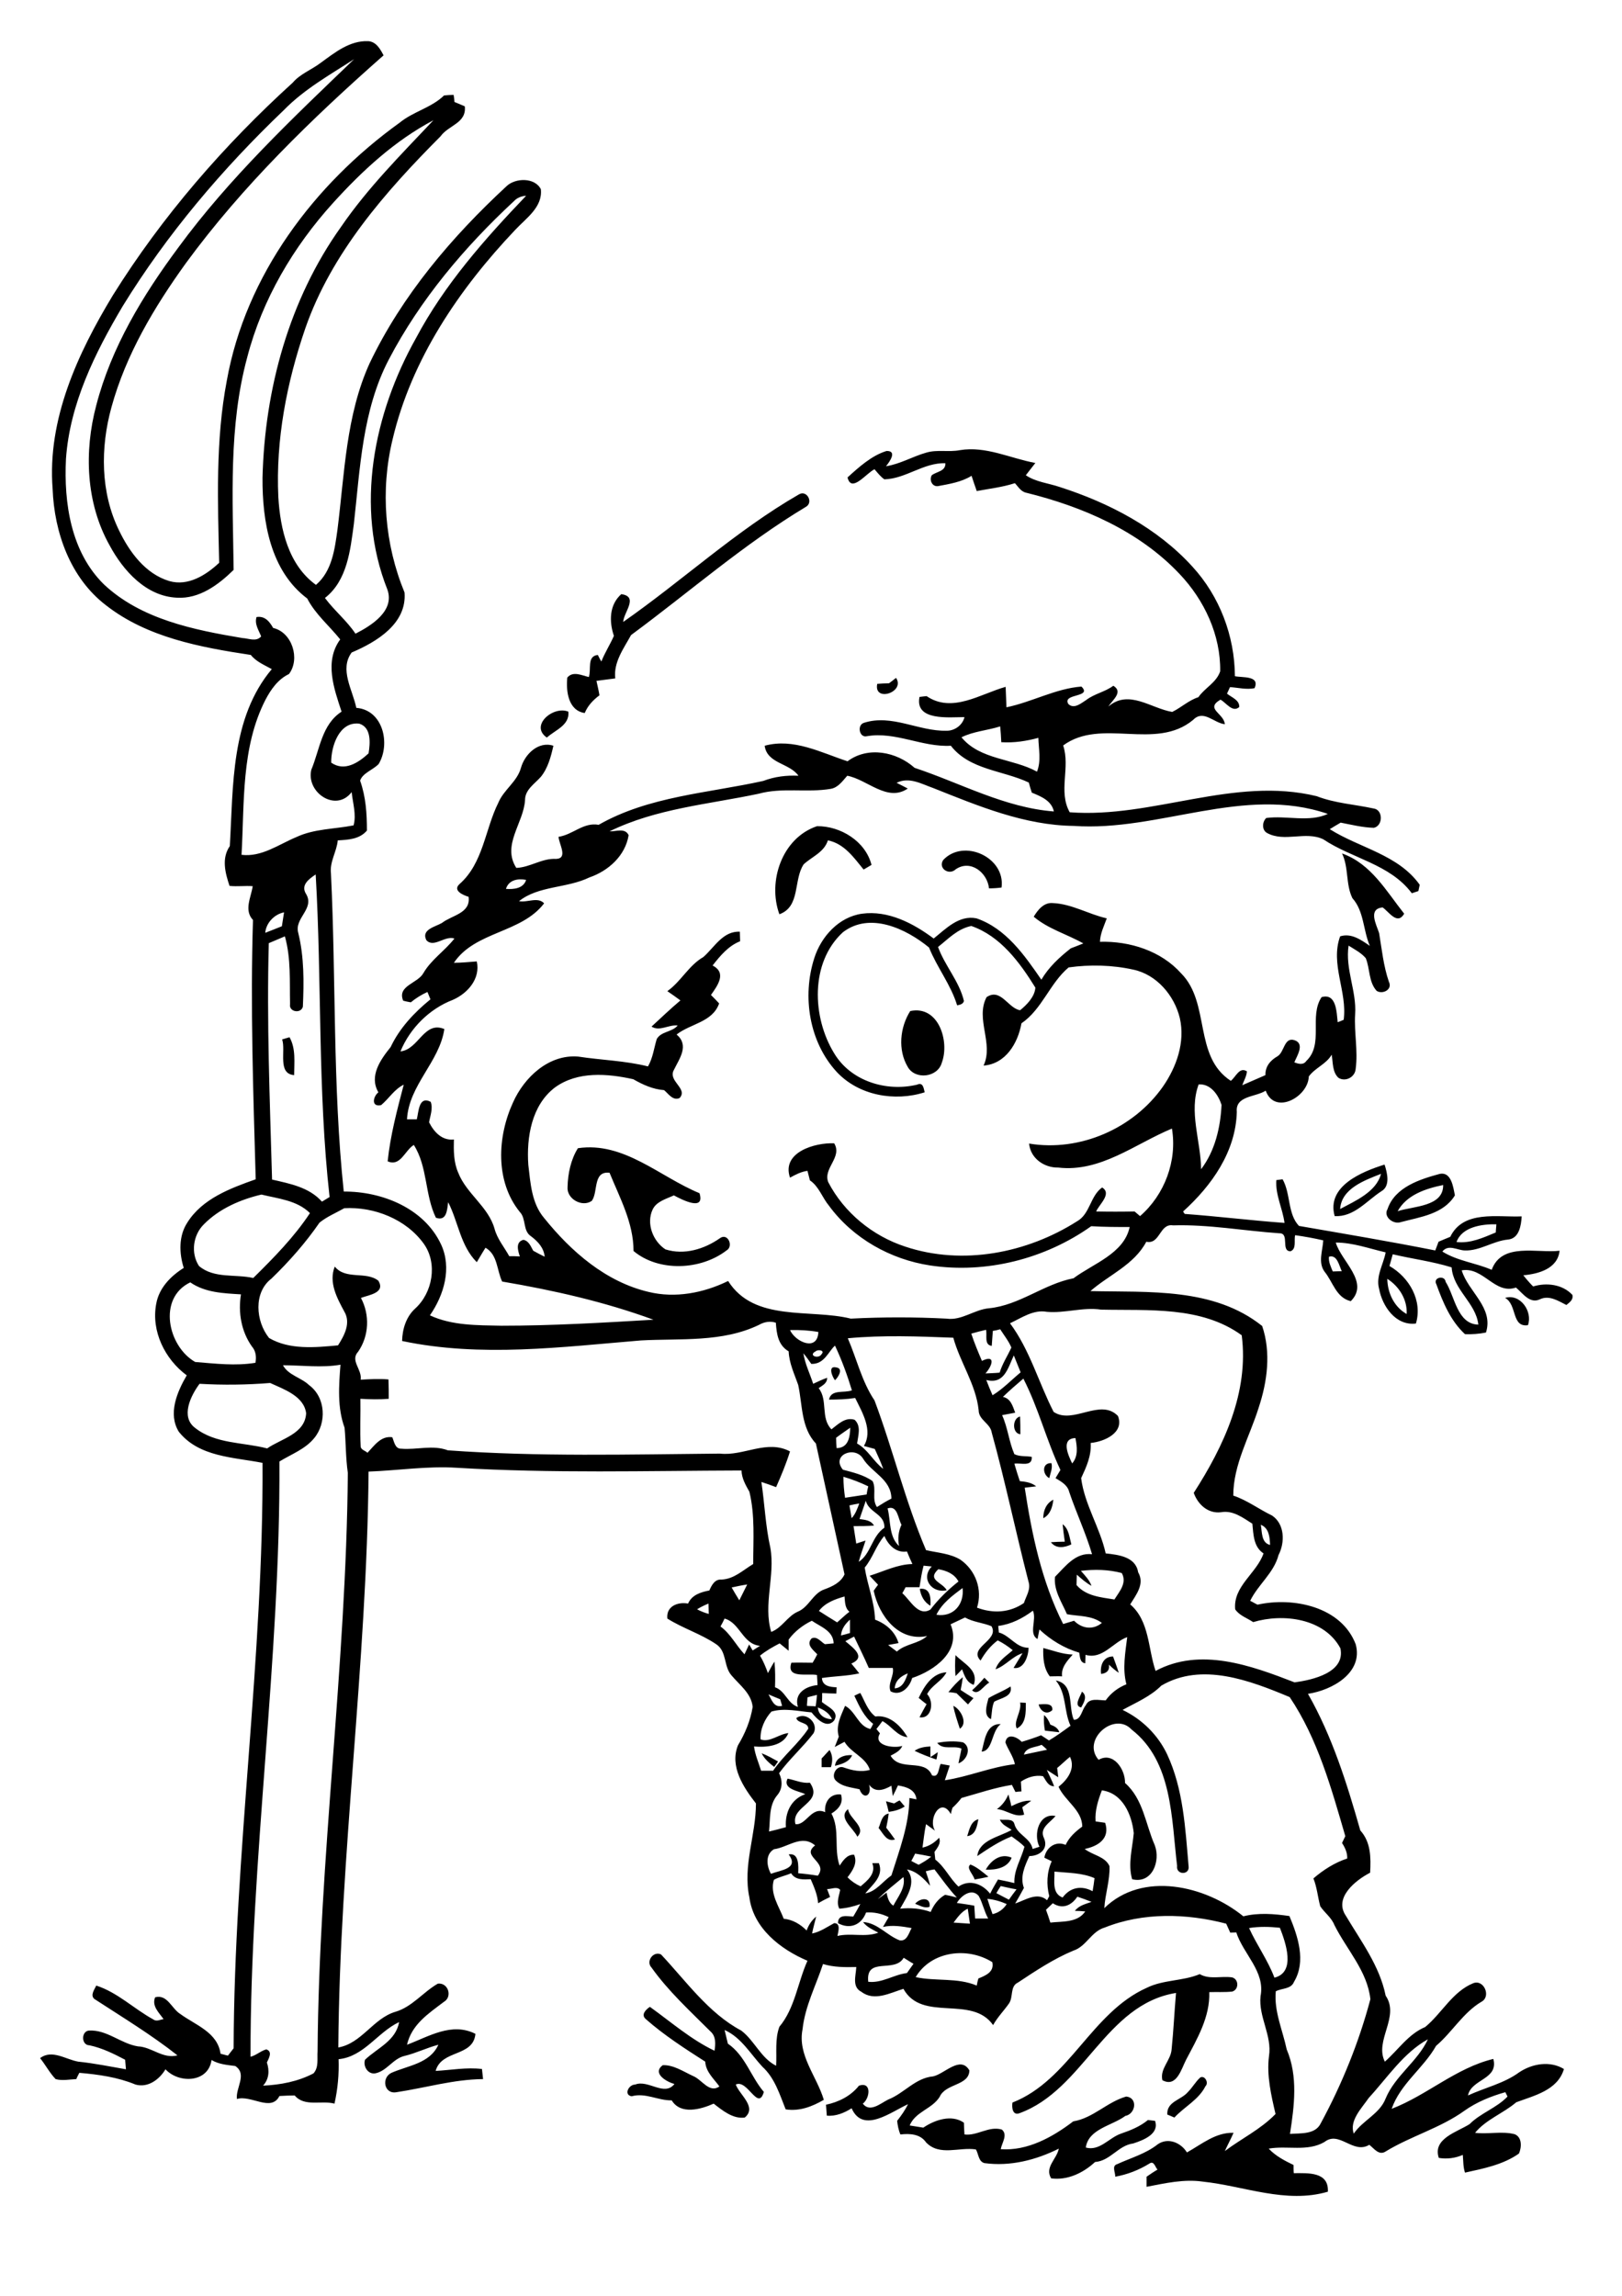 <?xml version="1.0" encoding="utf-8"?>
<!-- Generator: Adobe Illustrator 21.0.2, SVG Export Plug-In . SVG Version: 6.00 Build 0)  -->
<svg version="1.2" baseProfile="tiny" id="Layer_1" xmlns="http://www.w3.org/2000/svg" xmlns:xlink="http://www.w3.org/1999/xlink"
	 x="0px" y="0px" viewBox="0 0 595 842" overflow="scroll" xml:space="preserve">
<path d="M440.3,761.9c1.7-0.9,3.2,2,1.9,3.2c-2.5,5-7.7,7.5-11.4,11.5c-0.6-0.3-1.9-0.8-2.6-1.1c-0.3-4.8,5.1-5.3,7.6-8.3
	C437.5,765.5,438.6,763.4,440.3,761.9 M342.3,761.5c4.2-0.9,10-7.8,13.3-2.2c-0.1,5.7-8.7,4.7-10.9,9.7c-2.8,4.5-8.9,5.4-11,10.5
	c1.7,0.3,3.3,0.5,5,0.8c4.1-2.8,10.4-5,14.9-1.8c0,1.4,0.1,2.8,0.2,4.3c4.7,0.6,8.9-3.2,13.7-1.8c2.3,1.9,0,4.9-0.4,7.2
	c9.8,0.7,19-4.4,26.6-10.2c7.3-1.2,12.4-7.1,19.4-9.1c4.4,0.4,3.5,6.4-0.3,7.1c-4.8,3.6-13.5,4.7-14.5,11.6
	c5.1,1.4,8.5-3.6,12.9-5.1c3.5-1.2,7-2.6,9.9-5c0.6,0.1,1.9,0.2,2.6,0.3c1.7,4.8-4.3,7.1-8,8.3c-5.5,0.7-8.4,6.4-14,6.8
	c-4.3,4-10.1,6.8-16.1,6c-2.5-4.1,2.1-7.1,2.8-10.9c-8.4,4.2-17.9,6.6-27.3,5.3c-2.2-0.6-2.1-3.3-3.1-5c-6.1-1-13.3,2.6-18.3-2.6
	c-2.1-3.1-6-3.3-9.4-2.9c-0.7-1.6-1-3.3-1.2-5c1.5-1.9,2.9-3.9,4-6.1c-6.1,2.7-16.5,11-20.7,1.5c-2.7,1.7-5.8,3-9.1,2.7
	c-0.1-1.4-0.2-2.7-0.3-4c4.7-1,9.1-3.2,12.1-7c4.8-1.6,4,4.7,1.4,6.6c2.6,3.4,6.5-0.1,9.3-1.5C331.7,767.7,335.7,762.1,342.3,761.5
	 M420.7,729c6.1-3,13.2-2.4,19.4-5c3.6,2.1,7.9,0.6,11.9,1.2c2.5,0.7,2.5,4.5,0,5.2c-2.8,0.3-5.6,0.1-8.4,0.2
	c0.3,9.1-4.4,17-8.5,24.8c-1.8,3.5-3.5,10.3-8.7,7.5c-1-4.3,3.2-7.3,3.4-11.5c0.7-6.8,1-13.7,1.6-20.5c-26,4.2-33.8,35.5-57.4,44.1
	c-2.6,1-2.9-2.2-2.6-3.9C392.3,762.9,400.3,738.1,420.7,729 M335.7,698.2c1.7-2.1,5.8-2.7,5.3,1.1
	C339.1,700,337.4,698.8,335.7,698.2 M357.5,689.3c-0.3-1.7-3.3-4.3-1.5-5.5c2.5,1,4.5,2.8,6.6,4.5
	C360.9,688.7,359.2,689,357.5,689.3 M361.6,685.7c1.9-3.4,5.5-6.2,9.5-4.4C369.6,685.1,365.3,685.8,361.6,685.7 M354.8,673.4
	c0.8-2.4,1.3-5.5,4.1-6.2C358.4,669.6,358,673,354.8,673.4 M322.3,670.4c0.9-2,1.1-4.8,3.7-5.3c-0.2,1.7-0.5,3.4-0.9,5.2
	c1.1,1.4,2.2,2.9,3.2,4.3C325.3,675.7,323.9,672.3,322.3,670.4 M314.5,673.6c-1.4-3.1-7.3-7-3.4-10.1
	C311.5,667,318,670.1,314.5,673.6 M325,660.6c1,0.3,2,0.5,3,0.8c0.5-0.3,1.5-0.9,2-1.1c0.5,0.5,1.4,1.7,1.9,2.2
	c-1.8,1.2-3.8,1.7-5.9,2C325.7,663.2,325.4,661.9,325,660.6 M369.9,658.1c0.4,1.4,0.8,2.8,1.1,4.3c2.3-1.1,4.7-2.2,7.3-2
	c-1.1,0.8-2.2,1.6-3.3,2.4c0.2,0.9,0.5,1.8,0.7,2.7c-3.5,1.2-6.5-1.8-10-2C367.6,662.1,369,660.3,369.9,658.1 M306.3,647.6
	c0.3-3.1,3.6-4.1,6.3-3.9C311.5,646.2,308.8,647,306.3,647.6 M279.4,643c2.1,0.8,4,1.9,6,3c-0.3,0.5-1,1.5-1.4,2
	C282.2,646.6,280.4,645.1,279.4,643 M301.4,644.9c1-1,1.9-2.1,2.9-3.1c1.2,1.9,1.2,4.2,0.5,6.3c-1.1,0-2.2,0-3.4,0
	C301.4,647,301.4,646,301.4,644.9 M335.5,642.1c1.7-1.2,3.8-1.5,5.8-1.6c0,1,0,2.9,0,3.9c0.7-0.4,2-1.3,2.7-1.8
	c-0.1,0.7-0.3,2-0.5,2.7C340.9,644.4,338.2,643.4,335.5,642.1 M343.8,639.2c3.1-0.6,6.4-0.8,9.5-0.2c3.3,2,1.4,6.6-1.7,7.7
	c0.3-1.8,0.8-3.6,1.1-5.4C349.9,640,346,642,343.8,639.2 M360.1,642.4c1.1-3.9,1.5-10.3,7-10.1C363.6,634.9,364.3,642.1,360.1,642.4
	 M383,629c1.1,0.9,1.8,2.2,2.3,3.5c1.4,0.5,2.8,1.2,3.3,2.8c-1.8-0.2-3.5-0.4-5.3-0.6C383,632.9,382.8,631,383,629 M349.7,625.6
	c2.7,1.2,5.5,6.4,2.4,8.4C351.2,631.2,350.2,628.4,349.7,625.6 M381,625.1c1.8-0.1,5.4-0.7,5,2.1C383.8,629.2,381.6,627.4,381,625.1
	 M374.2,624.4c0.5,0,1.6,0.1,2.1,0.1c0,3.3,0.2,7.7-3.3,9.4C371.6,631.4,374.9,627.6,374.2,624.4 M396.6,626.2
	c-2.9-0.6-0.2-4.2,0.3-5.8C399,622,397.7,624.3,396.6,626.2 M362.6,622.8c2.6-1.6,5.5-2.6,8.1-4.3c0.9,3.8-3.6,4.2-6,5.6
	c-0.9,1.9-0.8,4.3-1.2,6.4C360.6,629.1,362,625.3,362.6,622.8 M356.6,619.9c1.6-1.4,3.1-3,4.5-4.6c0.6,0.6,1.2,1.2,1.8,1.8
	C360.9,618,358.8,622.2,356.6,619.9 M347.9,620.6c1.6-2,3.3-3.9,5.3-5.5c-0.2,1.6-0.5,3.1-0.8,4.7c1.5,1,3.1,2,4.7,3
	c-0.7,0.8-1.4,1.5-2,2.3c-1.4-1.4-2.8-2.7-4.2-4.1C350.1,620.8,348.7,620.6,347.9,620.6 M337,622.7c2-4.2,4.9-9.1,10.2-9.4
	c-1.7,3.3-5.4,4.7-7.1,8c2.6,2.7,1.8,9.2-2.8,8.5c0.8-1.6,1.7-3.2,2.6-4.8C338.9,624.3,338,623.5,337,622.7 M403.9,613.9
	c-0.4-3.1,0.8-6.4,4.4-6.4c0.7,2,1.5,4,2.1,6c-1.3-0.9-2.5-1.9-3.6-3C407.1,612.8,405.8,613.7,403.9,613.9 M350.5,607
	c3.1,3.2,8.6,5.5,6.7,10.9c-2.6-0.8-3.4-3.4-4.3-5.7c-0.8,0.9-1.6,1.7-2.4,2.5C350.3,612.2,350.3,609.6,350.5,607 M382.7,604.4
	c3.6,0.9,7,2.3,10.8,2.4c-2,2.3-4.3,4.7-3.9,8c-1.5-0.1-3,0-4.5,0C382.8,611.8,382.6,608,382.7,604.4 M337.4,582.7
	c3.9-0.5,4.1,3.3,3.9,6.2C339,587.6,337.8,585.3,337.4,582.7 M389.8,559c2.3,1.7,2.5,4.8,3.2,7.4c-2.5,1.2-5.6,1.7-7.5-0.8
	c1.7-0.1,3.4-0.2,5.1-0.2C390.3,563.3,390,561.1,389.8,559 M382.7,556.8c0-2.8,1.1-5.5,3.7-6.8C386.1,552.6,385.3,555.5,382.7,556.8
	 M384.9,542.1c-2.6-1.4-2.7-5.7,0.8-5.5C386.2,538.5,385.3,540.3,384.9,542.1 M374.3,526c-3.1-0.3-3-5.9-0.1-6.5
	C374.3,521.7,374.3,523.9,374.3,526 M306.3,506.2c-1.1-1.4-2.7-5.5,0.5-4.7C309.5,501.9,307.5,505.1,306.3,506.2 M552.1,476
	c5.6-1.7,10.2,5,8.4,10C554.4,486.9,556.6,478.4,552.1,476 M512.7,444.2c5.8-1.9,16.8-1.6,16.7-9.6C523,435.9,516,438.2,512.7,444.2
	 M509,443.4c2.7-8,11.8-10.9,19.2-12.9c4.2-0.8,4.9,4.9,5.5,7.9c-4.2,6.9-12.7,7.9-19.8,9.8C511.2,449.2,507.3,446.3,509,443.4
	 M491.6,443.4c5.6-3,13.3-6.3,15-12.9C500.5,432.9,492.1,435.9,491.6,443.4 M489.6,446c-3.1-11,10-16.3,18.3-18.9
	c1,3.1,2.2,7.9-1.2,9.8C501.3,440.4,496.7,446.4,489.6,446 M208.2,435.3c0.1-4.8,1.2-10.1,3.8-14.2c16.9-2.5,30,10.5,44.6,16.5
	c2.1,6.8-6.4,2.4-9.4,0.8c-2.8,1.3-6.4,2.2-7.8,5.2c-2.4,5.1,0.1,11.6,4.7,14.6c6.9,2.2,14.3-0.1,20-4.1c2.9-2.1,5.1,3,2.4,4.5
	c-9.5,7.3-24.9,7.9-34.1,0.2c0-10.3-5-19.4-8.8-28.7c-6.2-0.7-4.1,7-6.5,10.3C213.6,442.9,207.8,439.7,208.2,435.3 M103.5,381.2
	c0.7-0.2,2-0.6,2.7-0.8c2.4,4.2,1.7,9.3,1.7,13.9C101.7,393.8,104.9,385.4,103.5,381.2 M333,391.3c-3.7-6.2-2.9-14.5,0.9-20.5
	c10.4-2.2,14.5,11.1,11.6,18.9C344,395.2,335.7,396.1,333,391.3 M346,315.4c7.5-8,22.9-1,21.4,10.1c-1.5,0.2-3.1,0.3-4.6,0.3
	c-0.6-5.8-6.8-10.7-12.2-7C348.1,321.2,344,318.4,346,315.4 M299.7,303c8.6-0.1,17.8,5.5,20,14.2c-0.7,0.4-2.2,1.3-2.9,1.7
	c-3.6-4.4-7.1-9.5-13.1-10.7c-1.4,4.4-5.9,6-8.9,8.8c-3.8,5.7-1.1,15.5-8.9,18.3C281.5,323.2,286.9,307.3,299.7,303 M200.6,270.5
	c-6.4-4.4,2.4-11.8,7.9-9.5C209,266,203.7,267.7,200.6,270.5 M326.1,250.6c0.7-0.5,2-1.5,2.6-2c3.5,5.3-8.3,9.1-6.9,2.2
	C323.2,250.7,324.6,250.6,326.1,250.6 M228.6,228.1c21.8-15.2,41.4-33.5,64.5-46.8c2.9-1.7,5.4,3,2.5,4.6
	c-22.8,13.7-42.8,31.3-64.1,47c-2.7,4.9-6.5,10-5.8,15.9c-2.3,0.3-4.6,0.6-6.9,0.9c0.4,1.8,0.8,3.5,1.1,5.3
	c-2.3,1.7-4.3,3.8-5.4,6.5c-6.1-0.9-6.9-8.1-6.4-13c2.1-2.5,5.3-0.8,7.9-0.2c1-2.8-0.8-7.7,3.3-8.1c0.3,0.6,0.9,1.8,1.3,2.4
	c1.3-3.3,3.2-6.2,4.6-9.4c-1.8-5.3-1.7-11.4,2.7-15.3C234.4,218.8,228.8,224.5,228.6,228.1 M502.1,769.4c-2.6,3.8-7.2,8.3-5.5,13.1
	c3.3-4.9,9.5-7.2,11.7-12.9c3.5-8.4,11.7-13.5,15.5-21.7C514.8,752.9,509,761.9,502.1,769.4 M331.5,718c-3.3,5.8-14-0.6-13,8.8
	c5,0.6,9.3-2.6,14.2-3.2c0.8-1.1,1.6-2.3,2.4-3.4C333.8,719.5,332.7,718.7,331.5,718 M335.9,725.1c7.4,1.6,15.3,0.1,22.4,3.1
	c0.1-0.7,0.4-2,0.6-2.6c2.7-1.1,5.9-2.4,5.1-6C354.9,713.9,341.6,715.5,335.9,725.1 M458.2,707.1c2.8,6.2,6.9,11.8,9.3,18.2
	c8-2,4.1-12.9,2-18.3C465.7,706.6,461.9,706.5,458.2,707.1 M349.8,705.1c2,0.1,4,0.3,6,0.4c-0.3-1.9-0.5-3.7-0.8-5.5
	C352.8,701,351.3,703.1,349.8,705.1 M362.2,696.4c0.6,1.9,1.2,3.7,1.9,5.6c2.2-0.5,4-1.8,5.2-3.7C367,697.3,364.6,696.6,362.2,696.4
	 M395.2,695.6c-2.2,3.3-5.5,4.7-9,2.4c-0.8,0.8-1.7,1.6-2.5,2.4c0.6,1.6,1.1,3.1,1.6,4.7c4.4-0.5,10,0.1,12.8-4.1
	c-1-0.1-2.8-0.2-3.8-0.2c1.5-2,3.9-2.5,6.1-3.3C398.7,696.8,397,696.2,395.2,695.6 M351,697.9c2.1,0.3,4.3,0.6,6.4,1
	c0.1,1.5,0.2,3.1,0.3,4.7c1.6,0,3.2,0,4.8,0c-1.5-2.6-2-5.7-3.5-8.3C356.4,692.3,352.5,695.3,351,697.9 M367.1,691.7
	c-0.6,0.9-1.1,1.7-1.6,2.6c1.5,0.8,3.1,1.6,4.6,2.4c0.9-1.3,1.8-2.5,2.8-3.8C370.9,692.6,369,692.1,367.1,691.7 M322,696.5
	c1.1-0.8,2.2-1.6,3.2-2.4c0.4,1.8,0.8,3.7,2.5,4.8c1.7-3.3,4.6-6.6,3.7-10.5C328.3,691,325,693.5,322,696.5 M283.9,689.4
	c-1.6,5,1.9,9.8,3.6,14.3c3.3,0.3,6.1,2,8.4,4.3c0.7-2,1.9-3.8,3.5-5.1c-0.5,2.1-1.1,4.1-1.5,6.2c3-0.6,5.5-2.4,8.1-3.8
	c2.5,0,1.5,3.1,1.2,4.7c4.9-1.2,10.2,0.6,15-1.2c-2-1.1-4.2-2-5.6-3.9c5.3,0.3,8.7,4.9,13.4,6.7c2.7,0.5,3.4-2.7,4.4-4.5
	c-3.5-0.6-7-1.2-10.5-0.4c0.7-1.2,1.4-2.4,2.1-3.6c-2.6-1.3-5.4-1.9-8.3-1.7c-1.7,4.6-6,6.3-10.3,3.9c0-3.4,3.4-2.5,5.6-2.4
	c0.9-1.5,1.8-3.1,2.6-4.6c-2.5,0.9-5,1.5-7.7,1.7c-1.2-2.3-0.1-4.6,0.3-6.9c-1.2-1.4-3.3-0.2-4.8-0.3c0.4,1,0.7,1.9,1.1,2.9
	c-1.5,0.7-3,1.5-4.4,2.3c-0.2-3.1-1.5-6-2.7-8.8c-2.6,0.1-5.6,0.4-7.2-2.2C288.2,687.9,285.9,688.3,283.9,689.4 M386.8,686.4
	c0.1,3.4-1,8,3,9.5c2.8-3.8,7-4.5,11-2.3c0.3-1.6,0.5-3.2,0.7-4.8C396.9,686.8,391.8,686.9,386.8,686.4 M339.6,686.3
	c0.6,1.7,1.2,3.5,1.6,5.3c-2.4-2.7-4.9-5.3-8.5-6c3.8,4.7-0.1,10.1-2.5,14.4c3.8-0.4,7.6-0.1,11.2,1.2c1.1-2.6,2.8-4.9,5.3-6.3
	c1.1,0.2,3.2,0.7,4.3,1c-3-3.2-5.5-6.8-8.2-10.3C341.8,685.7,340.7,686,339.6,686.3 M334.3,682.5c0.7,0.4,2.1,1.1,2.7,1.4
	c1.6-0.9,3.2-1.8,4.6-3c-2-0.4-3.9-0.8-5.9-1.1C335.4,680.4,334.7,681.8,334.3,682.5 M283.9,678.2c-3.2,1.9-2.7,6.1-1.1,9
	c3.8-1.4,10.4-1.9,6.5-7.1c3.9-0.7,3.6,4.3,3.5,6.9c2.4,0.2,4.8,0.5,7.2,0.9c4-5.1-6.4-7-1-11.1
	C294.1,672.6,289.1,677.5,283.9,678.2 M387.8,648.4c0.1,0.8,0.3,2.5,0.4,3.4c-1.4-0.9-2.8-1.8-4.2-2.7c0.9,2,1.9,3.9,2.7,6
	c-2.3,0-3-2.2-4.1-3.7c-2.9-0.5-5.7,0.4-8.1,2c0.1,1.2,0.1,2.4,0.2,3.6c-0.6,0-1.7,0.1-2.2,0.2c-0.3-0.7-1-1.9-1.3-2.6
	c-6.3,1-12.4,3.1-18.5,4.8c-1,1.3-2.1,2.5-3.3,3.6c-0.2,0.6-0.5,1.7-0.6,2.3c-3.7-6.6-8.5,1.9-5.8,6.1c-1.1-0.8-2.2-1.6-3.3-2.4
	c-0.6,2.8-0.9,5.7-1.3,8.6c2.4-0.5,4.4-1.8,6.1-3.6c0.8,2-0.6,3.6-1.7,5.2c0.1,0.7,0.2,2.1,0.3,2.8c3.5,2.7,5.3,6.9,8.5,9.9
	c4.1-2.8,8.8-1,11.6,2.6c0.9-1.8,1.9-3.5,2.9-5.2c2,0.4,4,0.8,6,1.3c-0.2-4.8,2.5-8.8,3.7-13.3c-1.4-1.5-3.1-2.6-4.7-3.8
	c-4.6,1.8-8.6,4.5-12.6,7.2c0.7-6,8.2-7,12.6-9.6c-1.5-1.1-3.6-1.8-4.3-3.8c1.7,0.4,4.7-0.6,5.3,1.6c1,4,5.9,5.1,6.7,9.2
	c0.8-0.3,1.7-0.5,2.5-0.8c-2.3-4.6-0.2-12.5,5.9-11.3c-2,2.5-6.1,4.4-4.2,8.2c1.7,4-1.8,6.5-5.4,6.5c-1.7,3.7-3.5,7.6-2,11.7
	c-1,1.9-2.1,3.8-3.2,5.7c3.7-1.2,8.1-4.4,11.7-1.2c0.2-0.4,0.6-1.1,0.8-1.5c-1.1-4.3-0.9-8.8,0.9-12.8c-0.9-0.4-1.8-0.9-2.7-1.3
	c0.6-3.7,4.1-6.3,7.8-4.7c1.3-2.8,3.6-4.9,6.1-6.7c0-6-6.3-9.4-8.7-14.6c3.3-2.6,6.3-6.7,4.2-11
	C390.9,645.6,389.4,647.1,387.8,648.4 M375.6,643.5c2.8-0.6,5.7-1.2,8.5-1.8c-0.5-0.5-1.5-1.4-2-1.8
	C379.9,640.9,376.4,640.7,375.6,643.5 M300,626.2c0.2,2.8,2.6,4.3,5.2,4.3C304.2,628.2,302.1,627,300,626.2 M296.2,622.5
	c0,0.8-0.2,2.3-0.2,3.1c0.8,0.1,2.4,0.1,3.2,0.2c0.2-1.4,0.4-2.8,0.5-4.2C298.9,621.8,297.1,622.2,296.2,622.5 M281.9,621.4
	c1.2,2,2,5,5,4.2c-0.2-0.6-0.5-1.8-0.7-2.4C284.7,622.6,283.3,622,281.9,621.4 M426,618.2c-4,4-9.3,6.2-14.2,8.9
	c7.1,3.4,12.9,9.1,16.3,16.2c6,12.8,6.7,27.2,7.9,41c0.6,3.5-4.7,3.4-4.2,0c-2.1-17.2-1.6-38.3-16.7-50c-6.3-6.8-18.5,3.8-12.1,11.1
	c5.4-3.1,9.8,3.5,9.7,8.5c6.7,5.9,7.5,15.1,10.9,22.8c2.2,5.8-0.9,14.3-8.3,12.5c-1.6-5.6,0.1-11.3,0.6-16.9
	c-0.7-6.8-4.1-14.7-11.7-15.7c-1.4,3.7-2.6,7.4-2.3,11.4c0.9,0.1,2.6,0.4,3.5,0.5c1.9,5.8-2.6,8.6-7.5,9.6c2.9,2.3,7.5,2.7,9.1,6.3
	c0.2,5.2-1.6,10.2-1.9,15.4c14-13.7,37.1-8.3,51,3c5.6-1.4,11.3-0.9,16.9-0.1c3.1,7.4,6.2,16.6,1.7,24.1c-1.1,2.8-4.5,2.3-6.7,3.5
	c-0.7,7.3,2.5,14.2,4,21.3c4.2,9.9,2.8,20.7,1.2,31c3.9-0.3,9.3,0.3,11.3-3.9c7.8-14.4,14-29.7,18.2-45.5
	c-1.1-10.3-8.7-18.2-13.2-27.2c-1.1-2.8-3.6-4.5-5.2-6.9c-0.9-3.4-1.2-7-2.5-10.2c3.6-3.1,7.8-5.8,12.4-7.3c0.1-2.1-0.8-4-1.9-5.7
	c0.4-0.8,0.8-1.7,1.2-2.5c-5.1-17.5-10.1-35.7-20.4-51C458.5,616.3,440.8,609.5,426,618.2 M328.2,619.2c3-0.2,4-3.1,4.8-5.5
	C330.5,614.7,328.4,616.3,328.2,619.2 M308.5,599.8c0.8-0.2,2.4-0.6,3.3-0.9c0-1.6,0-3.3,0-4.9C310,595.6,308.7,597.4,308.5,599.8
	 M289.3,601.3c0,1.3,0,2.7,0,4.1c-1.1-0.9-2.2-1.8-3.3-2.7c-2.5,1.3-5,2.7-7.2,4.5c1.2,2,2.1,4.2,2.9,6.4c0.8-1.4,1.5-2.9,2.4-4.2
	c0.3,3.1,0.3,6.3,0.2,9.4c3.8,1.3,4.6,6,8.4,7.2c-1.5-5,2.9-7.6,7.2-8c-0.1-1.3-0.1-2.5-0.2-3.7c-3.5-0.7-11.4,1.5-9.4-4.5
	c2.6-0.1,5.2,0,7.8,0c0.6-1,1.2-2.1,1.7-3.1c-1.5-1.6-4.2-3.5-2.1-5.8c1.9-1,3.4,1.2,4.9,2.1c1.1-0.1,2.1-0.2,3.2-0.3
	c-0.1-4.6-4.8-6.1-8-8.3C294.5,596,291.5,598.3,289.3,601.3 M264.3,596.5c3.7,2.7,5.7,6.9,8.8,10.2c0.4-0.9,1.3-2.7,1.7-3.6
	c0.3,0.5,1,1.7,1.3,2.2c0.9-0.6,1.8-1.1,2.7-1.7c-6.4-0.6-7.3-8.4-13-10C265.5,594.3,264.7,595.8,264.3,596.5 M366.2,596.3
	c0,0.6,0.2,1.8,0.2,2.4c4.1,1.1,6.4,5.7,10.9,5.6c0,3-1.7,8.1-5.5,7.4c1.1-1.8,2.2-3.6,3.3-5.4c-3.8,1.2-6.2,4.6-9.9,5.9
	c1-3.2,4-4.9,6.3-7c-1.7-1.4-3.5-2.6-5.5-3.6c-2.7,2-4.7,4.6-6.3,7.4c-4.7-4.8,7.1-7.4,4-12.6c-3.2-1.3-6.7-1.5-9.7-3.2
	c-1.8,0.8-3.5,1.7-5.3,2.5c4.1,9.9-6,17-14.1,19.7c-0.9,3.4-4.2,6.8-7.9,4.9c-1.2-2.8,1.4-5.7,0.8-8.6c-2.9,0-5.9,0-8.8,0
	c-1.7-3.9-3.6-7.7-5.4-11.5c-1.1,0.6-2.1,1.1-3.2,1.7c2.8,2.4,7.8,5.8,2.2,8.2c1,1.2,2,2.4,2.9,3.6c-4.5,1-9.1,1-13.7,1.7
	c0.2,3,3,3.3,5.4,3.4c0,0.6-0.1,1.8-0.1,2.3c-1.7,0-3.5-0.1-5.2-0.2c0,0.8,0,2.5-0.1,3.3c2,1.7,6.7,3.5,4.4,6.9
	c-2.7,3-6.4-0.8-8.2-3.1c-4.9-0.4-9.8-1.7-14.7-0.3c-2.5,2.7-4.2,6.5-4,10.2c3.3,1.3,6.8-2,10.2-2.3c-1.9,4.8-8.1,5.3-12.6,4.9
	c0.4,3.1,1.7,6,2.6,8.9c1.5,0,2.9,0,4.4,0c3.8-5.6,9.2-9.8,12.9-15.4c0-2.5-3.8-1.8-4.4-3.9c3.5-2.6,8.4,1.9,6.3,5.6
	c-3.9,5.1-8.8,9.4-12.6,14.6c1.3,2.7,1.3,5.8-0.7,8.1c-3.1,3.7-2.5,8.8-3,13.3c2.1-0.5,4.1-1,6.2-1.6c-0.4-5.3,1.9-10.3,7.1-12.1
	c-2.4-1.2-8.4-1.8-6.5-5.7c2.7,0.5,5.3,1.8,8.2,1.5c5.2,7.5-7.1,8.4-5.3,15.2c4,0.5,5.8-6.7,10.9-4.4c-0.4-3.7,1.8-6.9,5.8-6.5
	c1,3.2-0.9,5.4-3.5,7c3.2,5.9,0.8,12.9,3,19.1c1.3-1.9,2.7-4.1,5.3-4c1.4,3.1-0.6,5.9-2.4,8.3c1.4,1.4,3,2.5,4.8,3.3
	c2.6-2.2,5.7-4.7,4.3-8.5c0.6,0,1.8,0,2.4,0c1.9,4.8-2.4,7.9-5,11.1c4-0.7,6.4-4.4,9.6-6.6c2.9-9.2,6.5-18.5,6.6-28.4
	c0.7,0.1,2,0.4,2.6,0.5c-0.4-3.6-3.7-4.6-6.8-5.1c-0.6,1.3-1.2,2.6-1.9,3.9c-0.1-1-0.4-2.8-0.5-3.8c-2.8,1.6-6,2.7-8.2-0.4
	c1.2,4-2,5.8-3.5,1.7c-3-0.7-6.4-0.9-8.7-3.2c-1.9-1.8,0.3-5.8,2.9-4.8c3.1,1.1,6.3,1.8,9.6,0.9c-1.5-4.7-6.9-6.2-9.3-10.3
	c-1.2,0.6-2.4,1.3-3.6,1.9c0.5-1.3,1-2.5,1.5-3.8c-1.2-4,0.8-7.7,2.3-11.3c3.9,2,4.8,7.5,9.3,8.5c0.3-0.5,0.8-1.4,1-1.9
	c-3.4-2.6-5.1-6.5-6.9-10.3c0.6-0.3,1.6-0.8,2.2-1c1.6,2.9,2.7,6.5,5.5,8.6c5.3-0.7,9.4,3.5,11.8,7.6c-3.9-0.4-5.9-4.2-9.2-5.9
	c-0.7,1-1.5,2-2.2,2.9c0.3,0.4,1,1.2,1.3,1.6c-2.7,4.5,5,5.6,8.2,4.6c-0.8,1.9-2.7,2.7-4.3,3.6c3.5,6,12.5,0.8,15.2,7.2
	c2.6,1,2.3-2.7,3.2-4.2c1.1,0.2,2.2,0.4,3.3,0.6c-0.6,1.8-1.2,3.6-1.8,5.4c8.7-1.3,16.9-4.9,25.7-5.9c-0.6-2.9-2.5-5.3-3.5-8
	c0.6-3.6,4.3-2,6-0.2c2.4-0.7,4.8-1.5,7.1-2.4c1,0.6,1.9,1.3,2.9,1.9c2.7-1.6,5.3-3.5,7.9-5.4c-2.5-5.4-1.4-11.8-5.4-16.6
	c6.9,1.3,4.5,9.6,6.6,14.4c2.7,0.1,2.9-3.6,4.4-5.3c1.3-2.9,4.8-1.8,7.3-1.8c1.9-2.7,4.6-4.7,7.6-5.9c-1.5-5.7-0.4-11.6,0.3-17.3
	c-5.3,1.9-9,8.3-15.3,6.5c0,0.8-0.1,2.3-0.1,3.1c-2-0.3-1.9-2.3-2.2-3.9c-5.5-1.6-10.4-4.6-14.6-8.5c-0.2,0.9-0.5,2.6-0.7,3.5
	c-3.4-1.9-0.2-7.1-1.7-10.4C375.2,593.5,370.9,595.7,366.2,596.3 M255.7,590.2c1.3,0.7,2.8,1.3,4.3,1.7c0-1-0.1-2.9-0.1-3.8
	C258.4,588.7,257,589.4,255.7,590.2 M300.4,590.8c2.2,1.4,4.4,2.8,6.7,4.2c1.5-1.3,2.9-2.7,4.5-3.9c-1.7-1.4-1.6-3.6-1.8-5.6
	C306.3,586.5,302.7,587.8,300.4,590.8 M343.5,592.2c6.3,1,10.3-3.9,9.6-9.8C349.5,585.1,345.6,587.9,343.5,592.2 M268.4,582.2
	c0.9,1.6,1.8,3.1,2.8,4.7c1-1.9,1.9-3.9,2.9-5.8C272.1,581.4,270.2,581.8,268.4,582.2 M396.5,576.1c1.5,1.7,3.1,3.3,3.9,5.5
	c-2-1.1-3.7-2.6-5.4-4.1c0,0.9-0.1,2.8-0.1,3.8c3.5,4.1,9,4.5,13.9,5.3c1.9-3,4.7-6.1,2.7-9.7C406.6,575.6,401.6,575.5,396.5,576.1
	 M338.8,574.2c-0.7,2.6-1.1,5.3-1.5,7.9c-1.7,0-3.4,0-5.1,0c-0.3,0.6-0.9,1.7-1.2,2.2c2.9,2.5,5.8,8.7,10.3,6
	c3-3.9,6.5-7.3,10.3-10.3c-1.5-2.8-4.4-4-7.4-4.5c-4.3,4,1.4,4.7,3.1,7.7c-5.5,1.3-9.7-4.4-5.5-8.7
	C341,574.4,339.5,574.3,338.8,574.2 M317.2,574.9c1,6.4,3.6,12.6,3.8,19.1c4,1.5,7.4,4.4,8.6,8.6c-1.3,0.2-2.5,0.5-3.8,0.7
	c1.1,0.8,2.1,1.6,3.2,2.4c3.2-2.9,7.9-2.8,11.1-5.7c-10.5,2.2-17.7-7.5-19.6-16.6c0.4-0.6,1.2-1.7,1.6-2.2c-1-1.1-2.1-2.2-3.1-3.3
	c5.2-1.6,10.2-4.2,15.7-4.3c-0.7-1.5-1.4-3.1-2-4.6c-4,0.6-6.8-2.3-8.3-5.7C321.4,566.7,320.2,571.3,317.2,574.9 M462.5,559.2
	c0.5,2.6,0.1,6.6,3.4,7.4C465.8,563.7,465.5,560.4,462.5,559.2 M325.6,553.2c1.2,4.6,0.4,10.3,4.2,13.8c-0.5-2.7-0.3-5.3,0.9-7.8
	C329.4,557,329.3,551.9,325.6,553.2 M315.3,557.1c2,0.3,4.2,0.4,5.3,2.4c-2.5,0.2-5,0.2-7.5,0.2c0.3,2.1,0.7,4.3,1,6.4
	c1.1-0.4,2.2-0.7,3.4-1.1c-0.8,2.6-1.8,5.1-2.5,7.8c4.5-2.9,4.8-9.4,9.4-12.5c0.3-5.1-5.7-5.5-6.8-9.9
	C316.8,552.6,316.1,554.9,315.3,557.1 M311.6,552.1c0.3,1.5,0.5,3.1,0.8,4.7c1.4-1.5,2.1-3.5,2.8-5.4
	C314,551.6,312.8,551.8,311.6,552.1 M310,549.3c2.7-0.4,5.3-0.8,7.9-1.2c0.1-0.8,0.4-2.3,0.6-3c-2.9-1.4-6-2.6-9.1-3.5
	C309.4,544.1,309.6,546.7,310,549.3 M309.2,539c3.7,1,7.7,1.9,10.9,4.2c1.5,3-0.4,6.6,1.6,9.5c1.7-1.1,3.5-2.2,5.3-3.1
	c-0.1-7.2-7.3-9.5-10.5-14.8C313.4,530.1,304.8,533.7,309.2,539 M393.3,536.7c2.3-2.6,1.8-6.2,1.2-9.3
	C389,527.6,391.9,533.8,393.3,536.7 M306.7,527.3c0,1.3,0.1,2.6,0.2,3.8c4.3-0.1,4.9-4,5-7.5C310.2,524.8,308.4,526,306.7,527.3
	 M73.2,507.5c-3.2,4.3-7.1,12.1-1.6,16.2c7.5,5.9,17.6,5.2,26.4,7.5c5.2-3.6,13.9-5.3,14.3-12.9c-0.8-6.3-8.2-8.8-13.2-11.1
	C90.5,507.9,81.8,508,73.2,507.5 M367.9,512.3c2.9,0.6,3.6,3.4,4.5,5.8c-1.6,0.3-3.2,0.6-4.8,0.9c2.1,4.6,2.5,9.7,4.5,14.3
	c2,1,4.3,0.6,6.4,1c0.2,3.8-4,2.1-6.4,2.5c0.6,2.1,1.3,4.3,2,6.4c2.1,0.2,4.3,0.5,6,1.9c-1,0.1-3.1,0.4-4.2,0.5
	c2.6,17.1,6.2,34.4,14.1,50c1.3-0.4,2.6-0.8,4-1.2c2.9,2.9,6.9,3.5,10.2,0.8c-3.7-2.8-8.5-2.4-12.8-3.2c-1.9-4.4-4.9-8.7-4.4-13.7
	c3.8-3.8,7.5-9,13.6-8.3c-2.3-7.8-5.8-15.2-8.4-22.9c-0.6-2.5-3-3.8-5-5c0.6-1,1.2-2,1.8-3c-5.2-11-8-22.6-13.6-33.5
	C372.8,507.8,370.3,510,367.9,512.3 M103.8,500.7c2,3.7,6.7,4.5,9.6,7.3c6.1,4.5,6.5,13.9,1.8,19.5c-3.3,4-8.3,5.8-12.7,8.5
	c0.4,72.9-10.7,145.3-10.6,218.3c2.1-0.5,3.8-2.2,5.8-2.7c2.4,0.8,0.9,3.3,0.2,4.8c1,3,0.8,6.1-1.4,8.5c6.4-0.3,12.8-1.5,18.5-4.5
	c2-2.2,1.3-5.4,1.5-8.1c0.5-70.8,10.5-141.2,11.1-212.1c-0.8-5.5-0.7-11.1-1.2-16.6c-2.7-7.4-2.1-15.4-1.5-23.1
	C118,501.7,110.9,500.7,103.8,500.7 M361.8,506.1c0.7,1.9,1.5,3.8,2.3,5.6c3.8-2.3,6.9-5.6,10.3-8.4c-0.8-2.1-1.7-4.1-2.5-6.2
	C369.7,501.8,368.4,507.8,361.8,506.1 M299.2,495.6c-2.9,1.5,1.1,3,2.2,1C302.7,495.2,300,494.8,299.2,495.6 M297.6,500.2
	c-0.9-1.3-1.9-2.7-2.9-3.9c0.6,3.9,2.4,7.5,3.6,11.2c1.7-0.8,3.4-1.6,5.1-2.2c0.1,2-1.7,2.8-3.1,3.8c3.5,4.4,0.6,10.9,4.7,15.1
	c2.5-1.9,5.1-4.6,8.5-3.5c2.5,2.3,1.3,5.8,0.9,8.7c4,2.2,6,6.6,9.6,9.3c-0.9-2.5-2-4.9-3.1-7.3c-1.3-0.4-2.7-0.7-4-1.1
	c3.4-5.7-0.6-12.3-3.2-17.6c-3.2,0.5-6.4,0.6-9.6,0.6c0.8-3.9,5.5-2.3,8.4-3.4c-1.7-5.6-3.7-11.1-6.2-16.4
	C303.9,495.6,302.4,500.4,297.6,500.2 M311,490.8c3.3,7.6,5.1,15.8,9.8,22.8c6.8,18.1,11.3,37.1,18.9,54.9c4.3,1,8.8,1.2,12.6,3.5
	c5.6,3.9,8.2,11,6.1,17.6c5.8,2.2,12,1.9,17.2-1.7c0.8-2.5,2.6-5,1.7-7.8c-4.7-18.2-8.5-36.6-13.5-54.7c-0.5-3.4-4.8-4.6-4.8-8.2
	c-1-9.5-6.8-17.5-9.3-26.6C336.8,490.1,323.9,489.6,311,490.8 M289.8,487.8c2,4.4,10.1,8,10.4,0.7
	C296.8,487.9,293.3,487.7,289.8,487.8 M364.2,488.1c-0.1,1.8-0.3,3.7-0.4,5.5c-2.9-0.4-1.6-3.9-2.1-5.9c-1.8,0.4-3.6,0.9-5.4,1.4
	c1.1,3.4,2.5,6.7,3.9,10c5.1-2.5,3.9,1.7,1.3,4.6c1.7-0.1,3.5-0.1,5.2-0.3c1-3.3,2.9-6.1,4.3-9.2c-1-2.4-2.7-4.5-4.1-6.7
	C365.9,487.8,365,488,364.2,488.1 M384,481.1c-4.9-0.9-9.2,2.2-13.5,4.2c7.3,9.8,10.5,21.8,16,32.5c7.1,4.8,17.1-5.2,23.6,1.5
	c2.4,6.2-5,9.4-10,9.9c0.3,4.7-1.6,8.8-3.5,12.9c1.2,9.6,6.9,18.1,9,27.6c4.6,0.5,11,1.2,11.9,6.9c2.5,4.3-0.7,8.2-2.9,11.8
	c7.1,6.1,6.5,16.2,9.3,24.4c16.4-8.8,35-2,51,4.2c6.6-0.9,18.7-3.6,16.8-12.5c-5.9-11-21-12.9-32-9.6c-2.2-1.5-5.1-2.4-6.6-4.7
	c-0.8-8.5,7.9-13.2,10.4-20.5c-3.7-2.4-3.7-7-4.1-10.9c-3.5-2.2-7.1-5-11.5-4.2c-4.8,0.6-8.5-2.9-10-7.1
	c11-17.1,20.3-36.9,17.6-57.8c-14.9-10.8-34.2-9-51.6-9.4C397.3,479.3,390.7,481.7,384,481.1 M71.6,499.5c7.4,0.6,14.8,1.5,22.1,0.3
	c0.4-2.1,0.2-4.3-1.3-6c-3.9-5.5-5.1-12.5-4-19.1c-6.4-0.4-13.1-0.6-18.6-4.4C57.7,476.1,61.6,493.8,71.6,499.5 M508.9,469
	c0.1,5.2,2.5,10.3,7.1,12.9C516.3,476.7,513.3,471.8,508.9,469 M487.5,460.9c-0.2,1.9,0.7,3.7,1.4,5.4c0.8,0,2.5-0.1,3.3-0.1
	C491.2,464.1,490.5,460,487.5,460.9 M534.3,455.5c5.1,0.6,9.8-1.6,14.4-3.5c0-0.8,0.2-2.3,0.2-3
	C543.7,448.9,536.3,449.9,534.3,455.5 M117.2,448.4c-5.1,7.4-11.1,14.2-17.6,20.5c-6.7,5.1-5.8,15.7-0.9,21.8
	c7.5,4.4,16.9,3.5,25.3,2.7c2.3-3.6,4.8-8.2,2.3-12.4c-2.7-5-5.8-10.7-3.5-16.5c4,5,11.5,1.6,16,5.2c2.7,4.5-3.5,5.2-6.4,6.3
	c3.3,6.2,3,13.9-1,19.7c-3.1,3.3,1.5,6.5,0.9,10.3c3.4-0.2,6.8-0.4,10.2-0.1c0.1,2.4,0.1,4.7,0.1,7.1c-3.5,0.3-6.9,0.2-10.4,0
	c0.1,5.8-0.2,11.6,0.1,17.4c0,1.3,1.7,1.6,2.5,2.4c2.5-2.6,4.9-6.3,9.1-5.7c0.7,1.6,1,4.3,3.3,4.2c5.7,0.5,11.5-1.5,17.1,0.6
	c33.2,2.4,66.6,1.5,99.8,1.2c8.7,1,17.2-5.3,25.7-0.8c-1.4,4.5-3.2,8.8-5.1,13.1c-1.8-0.7-3.6-1.3-5.4-1.9c1.2,8,1.5,16.2,3.3,24.2
	c1.8,10.2-2.7,20.7,0.3,30.8c4-1.5,5.9-5.7,9.7-7.4c4.2-1.7,5.5-6.7,9.8-8.2c3-1.1,6-2.5,7.4-5.5c-3.5-16-7-32.1-10.5-48
	c-5.5-5.8-4.9-14.2-6.5-21.5c-1.4-4-3.3-7.9-3.5-12.3c-3.9-2.3-4.4-6.4-4.7-10.5c-2.1-0.7-4.3-0.3-6.2,0.8
	c-13.5,6.5-28.8,4.9-43.3,5.7c-29.1,2.4-58.7,6.3-87.6,0.2c0.1-4.4,1.5-8.9,4.8-11.9c6.4-5.8,8.3-16.5,3.2-23.7
	c-6.5-9.1-18.3-13.7-29.2-13.1C123.3,444.8,119.9,446.2,117.2,448.4 M74.8,449c-4,3.9-4.9,10.6-1.8,15.3c5.5,4.7,13.4,2.9,19.9,4.4
	c7.5-7.4,15-15,20.8-23.8c-4.7-4.7-11.7-5.3-17.8-6.8C88.2,439.9,80.4,443.3,74.8,449 M440.6,428.8c5.1-6.7,7.1-15.3,7.5-23.6
	c-1.2-3.7-4-7.8-8.4-7.5C436,407.7,440.5,418.5,440.6,428.8 M97.3,342.1c2.1-0.8,4.1-1.6,6.1-2.4c0.3-1.7,0.5-3.4,0.8-5.1
	C100.6,335.3,97.6,338.5,97.3,342.1 M185.6,326c2.8,0.2,6.4-0.1,7.4-3.3C190,322.1,186.6,322.7,185.6,326 M112.3,327.9
	c3.2,5.4-4.4,8.8-2.9,14.2c2.2,8.9,2.1,18.1,1.7,27.1c-0.7,2.7-5.2,1.9-4.7-0.9c-0.2-8.3,0.4-16.8-1.9-24.9c-2,0.8-3.9,1.7-5.9,2.5
	c-0.8,28.9,0.4,57.8,1.2,86.7c6.5,1.5,13.6,2.8,18.3,8.1c0.9-0.6,1.9-1.1,2.8-1.7c-4.4-39.3-2.8-78.9-5.1-118.3
	C113.3,322.4,110.2,324.6,112.3,327.9 M352.7,270.4c6.8,8.3,18.8,7.7,27.7,12.6c1.6-4,0.6-8.3,0.5-12.4c-4.4,1.2-9,1.9-13.6,1.6
	c-0.1-2-0.2-3.9-0.4-5.8C362.2,267.9,357.1,268.2,352.7,270.4 M121.5,279.7c4.9,3.4,10,0,13.7-3.4c0.6-3.7,1.1-9.5-3.4-10.9
	C124.4,264.5,121.4,273.8,121.5,279.7 M188.5,73.8c-18.1,16.8-34.4,36.1-45.9,58.1c-9.7,18.6-10.5,39.9-12.8,60.3
	c-1.3,9.6-2.4,20.7-10.6,27.1c3.4,4.6,8,8.3,11.2,13.1c5.9-3,14.5-8.4,11.7-16.2c-12-30.2-5-64.6,10.5-92.2
	c10.4-19.6,25.2-36.3,40.4-52.2C191.3,71.9,189.7,72.5,188.5,73.8 M104.1,40.4C81.6,61.9,61.3,85.8,45,112.3
	c-10.2,17.2-19.4,35.8-20.8,56c-0.8,16.2,1.8,34.1,13.9,46C51.7,227.1,71,231,88.9,234c2.3,0.1,5.1,1.5,6.9-0.6
	c-0.9-2.3-2.5-4.5-1.7-7.1c3.1-0.5,4.8,1.7,6.1,4c7,1.6,10,11.4,5.8,16.9c-4,1.9-6.6,5.6-8.6,9.4c-9,17.5-7.7,37.9-8.8,56.9
	c7.4,0.9,13.6-3.8,20.1-6.5c6.6-3.1,14-2.9,21-4.3c1.1-3.9-0.3-8.2-0.7-12.2c-5.8,7.6-16.8,0.1-14.8-8.2c3.1-7.4,3.8-16.6,11.1-21.3
	c-2.8-8.5-6.4-18.4-0.5-26.5c-4-5-9.1-9.2-12.1-15c-13.6-10.2-16.5-28.4-16.4-44.3c0.8-32.5,9.8-65.4,28.8-92
	c9.8-14.3,22.1-26.6,33.9-39.1c-14.2,7.5-26.1,18.5-36.8,30.3c-14.6,16.1-26,35.4-31.5,56.6c-6.9,25.4-5.3,51.9-5,78
	c-5.6,5.5-12.6,10.7-20.8,10.2c-11.3-0.5-19.7-9.9-24.7-19.2c-8.7-15.5-9.4-34.4-4.9-51.3c5.5-21.3,17.1-40.4,30.1-57.9
	c18.7-25.5,41.8-47.3,64.5-69.1C121.1,27.4,111.6,32.7,104.1,40.4 M117.7,23c5.1-3.7,10.6-8.2,17.4-7.9c2.9,0.2,4.4,2.9,5.6,5.2
	C114.4,43.5,89,68.1,68.2,96.5c-11.6,16.1-22,33.5-27.3,52.8c-4.1,14.8-4.1,31.3,2.8,45.3c3.8,7.9,9.7,15.9,18.4,18.5
	c6.9,2,13.5-2.2,18.3-6.7c-0.5-22.3-1.4-44.8,2.8-66.8c6.9-38.6,32-72,63.4-94.6c5-4.1,11.7-5.5,16.3-10c0.9-0.1,2.6-0.2,3.5-0.2
	c0.1,0.6,0.3,2,0.3,2.6c1.3,0.5,2.6,1.1,3.8,1.6c0.7,6.2-6,6.9-8.9,11c-20.3,20.4-40,42.8-49.6,70.4c-6.8,19.8-10.9,40.9-9.9,61.9
	c0.7,11.8,3.7,24.9,13.8,32.2c5.9-5,6.9-13.1,7.9-20.3c2.6-20.5,3.1-41.9,11.8-61c11.9-24.9,30.1-46.3,50.2-64.9
	c3.2-3.1,10.4-3.3,12.6,1.1C199.1,76,193,80,189,84.3c-20.6,21.7-38.1,47.5-45,76.9c-4.5,18.6-2.9,38.4,4.4,56.1
	c0.9,11.4-10.2,18.1-19.4,22c-4.6,6.2,0.4,13.8,1.7,20.3c9.9,0.8,12.6,13.3,8.2,20.6c-2.1,2.2-5.9,3.3-6.8,6.1
	c2.1,5.9,2.5,12.1,2.5,18.3c-2.7,3.2-6.9,3.4-10.7,3.6c-0.4,4.2-3,7.8-2.5,12.1c1.9,38.9,0.6,77.9,4.7,116.7
	c14-0.1,29.5,6.1,35.7,19.4c4,8.6,1.1,18.5-4.1,26c8.2,3.8,17.4,3.6,26.2,3.8c18.6,0,37.2-1.1,55.8-2.2c-18-6.6-36.7-10.8-55.5-14
	c-2-4.2-1.6-9.8-6.1-12.4c-1.1,1.7-2.1,3.5-3.2,5.3c-6-6-6.8-14.8-10.5-22c-0.4,2.8-0.5,7.1-4.5,5.7c-4.1-8.4-3-18.7-8.1-26.7
	c-3.3,2-4.9,8.1-9.6,6c1-9.6,3.5-18.9,5.9-28.1c-3.5,1.7-5.5,5.2-8.3,7.5c-3.7,0.8-3-3.1-1-4.7c-3.5-6,0.8-12,4.5-16.6
	c3.3-7,8.7-12.7,14.6-17.5c-0.3-0.7-0.8-2-1.1-2.7c-2.2,1-4.3,2.3-6.1,3.8c-0.7-0.1-2.1-0.4-2.8-0.6c-2.3-5.5,5.3-6.3,7.4-10.1
	c2.9-5,7.9-8.2,11.4-12.7c-3.5-1.2-7.6,3.6-10.3,0.6c-2-3.9,3.3-4.9,5.7-6.3c3.7-2.9,10.6-3.5,9.8-9.6c-2-0.6-6-2.3-3.3-4.7
	c8.7-7.7,9.3-20,14.2-29.8c2-4.8,6.9-7.7,8.3-12.8c1.4-5,6.4-9.9,11.9-8.1c-0.9,4-2,8.2-4.6,11.4c-2.3,2.6-5.8,4.7-5.8,8.5
	c-0.5,8.5-8.6,16.5-3.2,24.9c5.1-0.2,9.4-3.6,14.6-3.3c4.5-0.2,1-5.5,0.9-8.1c5.3-0.8,9.1-5.4,14.7-4.4
	c18.4-10.5,40.1-11.6,60.4-16.1c4.2-1.6,8.5-2.1,12.9-1.9c-3.3-4.7-11.5-4.4-12.4-11c10.6-2.9,20.6,2.5,30.4,5.7
	c7.5-5.6,18-3.5,24.6,2.4c16.9,5.6,33,14.6,51.1,16c-0.9-4-4.7-5.5-8.1-6.9c-0.4-1.2-0.8-2.5-1.1-3.7c-9.5-4.5-21.7-4.6-28.6-13.5
	c-10.5,0.6-20.3-5.3-30.8-3.5c-2.8,0.7-3.7-4.1-1.1-4.9c10.2-3.3,20,3.1,30.2,2.9c3,0.1,6-2,6.7-5c-5.6,0-18.3,1.5-16.5-7.4
	c0.6-0.1,1.9-0.2,2.6-0.3c9.4,6.4,19.7-0.8,29-3.4c0.1,2.5,0.2,5,0.3,7.5c9.3-1.9,18.1-6.9,27.5-7.6c4.2,4.1-7.2,2.4-4.8,6.4
	c2.1,2,4.7-0.3,6.6-1.5c3-2.3,6.8-2.9,9.9-5.2c3.8,2.3-0.4,5.3-1.8,7.6c7.5-6.4,15.6,0.7,23.4,2c3.3-1.6,6.1-4.3,9.6-5.4
	c2.3-3.4,6.6-5.3,8-9.5c0.2-13.3-5.8-26.1-14.9-35.7c-14.9-15.8-35.6-24.7-56.3-29.8c-1.9-0.4-2.9-2.2-4.1-3.5
	c-4.6,1.5-9.3,2-14,2.9c-0.7-1.9-1.3-3.8-1.9-5.6c-3.7,2.3-8.1,3-12.4,3.8c-2.1,0.2-3.2-2.3-2.2-4c1.8-1.4,5.1-1.4,5-4.4
	c-8-0.3-14.5,5.7-22.4,5.9c-1.4-1-2.5-2.4-3.6-3.7c-3,1.4-8.5,8.9-9.9,3c4.2-3.8,8.8-8,14.3-9.7c4-0.1,1.2,3.9-0.2,5.6
	c5.2-0.8,9.8-3.6,14.8-5c4-1.2,8.2-0.1,12.3-0.9c9.5-1.6,18.5,3,27.7,4.7c-1.2,1.5-2.3,3-3.5,4.5c3.7,2.5,8.3,2.9,12.4,4.3
	c18.1,5.8,35.8,15,48.7,29.2c10,10.9,15.5,25.4,15.6,40.2c2.7,0.6,9.3-0.3,7.2,4.4c-3,0.6-6-0.2-9-0.4c-0.3,0.6-0.8,1.8-1.1,2.4
	c1.7,1.4,4.6,2.3,4.5,4.9c-2.5,2.2-4.8-1.6-6.9-2.7c-5.8,3.4,1.3,5,1.6,9c-4-0.4-7.8-5.5-11.6-1.6c-13.8,11.5-33.7-0.9-47.7,9.4
	c2.7,8.1-1.9,16.8,2.4,24.5c30.5,2.3,60.2-13.3,90.6-5.9c6.7,2.6,13.9,3,20.8,4.5c3.6,0.4,3.6,6.3,0.2,7.1
	c-4.1-0.1-8.1-1.1-12.2-1.9c-1.4,0.8-2.7,1.6-4,2.4c10.9,6.9,25.1,9.3,33,20.4c-0.1,0.6-0.4,1.7-0.5,2.3c-0.6,0.2-1.8,0.6-2.4,0.8
	c-8-10.7-21.9-12.7-32.5-19.8c-6.5-3.1-14.2,1.2-20.6-2.3c-2-1.1-1.8-4.1-0.3-5.5c7.4-1,15.7,1.7,22.6-1.5
	c-30.8-10.6-62,6.6-93.2,4.4c-18.1-0.2-35-7.3-51.6-13.9c-4.3-1.5-8.8-4.2-13.4-1.9c1.4,0.7,2.8,1.4,4.1,2.1
	c-7.5,5.1-14.8-3.3-22.2-4.7c-1.7,1.9-3.3,4.3-6,4.8c-8.8,1.5-17.8-0.6-26.5,1.8c-18.4,3.9-37.6,5.4-54.7,13.8
	c2.3,0.1,5.7-1.4,7,1.4c-1.2,7.5-7.4,13.1-14.4,15.5c-8.2,4-18.7,3-25.8,8.7c3,0.6,6.9-1.7,9.2,0.8c-8.4,11-25.3,10.2-33.1,21.8
	c2.8,0,5.6-0.3,8.4-0.5c1.4,6.3-3.3,11.7-8.8,14.1c-8.6,3.3-15.7,10.4-19.2,18.9c6.7-0.7,8.6-11.3,16.1-8.2
	c-1.8,12.1-13,20.5-13.7,33.1c0.9,0,2.7,0,3.6,0c0.7-2.8,0.7-8.7,5.1-6.4c0.9,2.5-0.2,5.1-0.6,7.5c1.8,3.6,4.8,6.8,9.1,6.3
	c-0.1,4.1-0.1,8.4,1.6,12.2c3,7.7,11,12.4,13.3,20.5c1,3.8,3.6,6.8,5.4,10.1c1.3,0,2.6,0,3.9,0.1c-0.7-2.1-1.7-5.3,1.3-6.1
	c2,0.4,2.7,2.4,3.6,4c1.4,0.8,2.8,1.5,4.2,2.2c-0.3-3.3-2.5-5.6-5-7.5c-3.1-2-1.7-6.4-4.1-8.9c-9.1-11.2-8.3-27.6-2.5-40.2
	c4.1-9.2,13.1-17.7,23.9-16.8c8.5,1.3,17.2,1.5,25.6,3.6c1.8-3.1,2.2-6.7,3.2-10c1.6-2.9,5.6-2.5,7.7-5c-3.3-0.4-6.6,2.3-9.6,0.4
	c3.5-3.2,6.9-6.5,10.6-9.6c-1.6-1.2-3.2-2.3-4.8-3.4c5-3.5,7.8-9.4,13.2-12.5c4.1-3.6,7.2-9.6,13.4-9.3c0,0.9,0.1,2.6,0.1,3.5
	c-4.3,1.7-7.3,5.3-10.1,8.9c5.3,2.7,1.8,7.4-0.6,10.8c1,1,2,2,3,3.1c-2.4,6.9-10.5,7.4-15.6,11.4c4.7,4,1.1,8.7-1,13
	c-2.3,4.1,5.3,6.8,2.1,10.3c-2.5,1.1-4.1-1.6-5.7-2.9c-4.1-0.3-7.8-2-11.3-4c-9.5-2.1-20.4-3-28.7,3c-8.6,6.5-10.5,18.3-9.8,28.4
	c0.8,6.7,1.2,14.1,5.8,19.5c9.9,12.3,22.6,23.4,38.3,27.1c9.8,2.4,20.2,0.4,29.2-4c9.6,15.2,30.1,10.1,45,13.8
	c11.7-0.6,23.4-0.6,35.1,0c5.6,0.8,10.1-3.3,15.6-3.8c11.2-1.1,20.1-8.9,31-11c7.2-5.4,18.5-9,20.6-18.8c-4.7,0-9.4,0-14.1-0.3
	c-16.9,12-38.5,17.5-59.1,14.4c-14.5-2.2-28.3-9.9-37.1-21.9c-2.5-3-3.7-7.1-7-9.3c-0.3-1.2-0.6-2.3-0.9-3.5
	c-2.3,0.3-4.4,1.4-6.4,2.5c-3.2-9.3,9.1-12.9,16.2-12.6c3.1,5.1-4.1,9.1-2.2,14.2c5.8,11.2,16.3,19.8,28.3,23.7
	c21,7,44.6,2.4,63-9.3c4.8-2.7,4.8-9.3,9.2-12.4c3.7,2.3-1.1,6.2-2.2,8.8c4.7,0.1,9.4,0.1,14.1,0c0.7,0.6,1.3,1.1,2,1.7
	c9-7.8,13.7-20.3,11.7-32.1c-13.5,5.6-26.2,16.1-41.7,14.3c-5.2,0.1-10.2-3.4-10.7-8.8c18.6,3.1,38.3-5.5,49.1-20.9
	c5-7.2,8.2-16.3,6.2-25.1c-2-8.3-8.5-16-17.1-17.8c-7.7-1.7-15.9-1.9-23.7-0.8c-6.9,5.8-9.7,15.3-17.3,20.5
	c-1.3,7.3-5.8,14.9-13.9,15.5c3.8-8.1-3.1-17.1,1.1-25.1c5.2-3.5,7.9,4.1,12.3,4.8c2.5-2,5.4-5,5.6-8.3
	c-5.7-9.2-12.8-18.9-23.5-22.6c-5,1-8.4,4.7-12.2,7.7c2.5,6.9,7.8,12.6,9.5,19.8c-0.3,1.2-1.5,1.4-2.5,1.6
	c-2.3-7.6-7.4-13.9-10.3-21.2c-8.4-6.9-21.7-13.2-31.6-5.6c-12.1,11.1-11.3,31.2-3.2,44.4c6.1,10.2,19.1,14.2,30.4,11.5
	c2.2-1,2.4,1.2,2.8,2.8c-11,3.5-24.1,1.2-32.2-7.4c-10.2-11-12.8-27.8-8.3-41.8c2.5-7.9,9-15.1,17.5-16.3c9.6-1.3,18.8,3.5,26.3,9.1
	c4.5-3.6,9.3-8.7,15.7-7.4c10.8,3.7,17.6,13.5,23.8,22.5c2.7-4.6,6.6-8.2,10.8-11.5c1.6-0.6,3.1-1.2,4.6-1.8
	c-6-3.4-12.9-5.3-18.2-9.8c1.5-2.5,3.7-5.3,7-5c7,0.3,13.1,4.1,19.8,5.6c-1,2.8-2.4,5.5-2.5,8.6c10.9-0.3,22.4,3.3,29.8,11.6
	c10.8,10.9,4.4,30.4,18.2,39.4c1.9-1.5,3.1-5.2,5.9-3.5c-0.1,1.8-1.1,3.4-1.7,5.1c2.8-1.2,5.7-2.5,8.5-3.7c-0.1-3.2,1.8-5.4,4.4-6.9
	c2.6-1.5,2.4-7.2,6.3-5.9c3.8,1.3,0.9,5.7-0.1,8.1c1.5,0.6,3.3,1.1,4.4-0.5c6.5-6.2,0.9-16.4,5.6-23.4c5.5-1.6,5.5,5.7,5.9,9.2
	c0.5-0.2,1.6-0.6,2.2-0.9c1.4-10.3-5-20.4-1.3-30.6c4.1-1.3,7.7,1.3,10.9,3.5c-2.5-5.8-2.1-12.7-6.4-17.5
	c-2.5-5.1-1.3-11.2-3.8-16.4c10.7,3.8,16.2,13.8,22.8,22.1c-2.5,4.3-5.5-0.6-7.9-2.3c-5.5,0.5-2.3,6.3-1.3,9.4
	c1,6,1.6,12.1,3.6,17.9c1.4,2.8-2.3,4.7-4.5,3.3c-3-3.3-2.4-8.1-4-12c-1.7-2-4.1-3.2-6.3-4.6c-1.3,8.6,3,16.7,2.4,25.2
	c-0.4,6.7,1.1,13.3,0.2,20c-0.2,3-3.7,4.9-6.3,3.3c-2.3-2.1-2-5.6-2.5-8.5c-2,3.5-6.1,4.8-8.4,8c-0.2,7.5-12.5,14.3-15.8,5.2
	c-3.7,2.4-11.2,1.8-10.6,7.8c-0.4,14.6-9.2,27-19.7,36.5c0.1,0.2,0.4,0.7,0.6,0.9c12.2,0.9,24.4,2.4,36.6,3.3
	c-0.7-5.3-3.4-10.3-3-15.7c0.6-0.1,1.7-0.2,2.3-0.3c3,5.3,1.8,12.7,6,17.1c16.7,2.9,33.4,5.7,50,9c0.4-1.1,0.8-2.1,1.2-3.2
	c1.4-0.6,2.8-1.2,4.3-1.8c4.8-9.9,17.3-7.1,26.2-7.5c-0.2,3.3-0.9,8.1-5,8.5c-5.5,0.5-10.3,4.2-15.9,4c-2.8-0.1-6-2.4-8.2,0.4
	c5.6,3.5,12.1,4.1,18.1,6.7c3.7-10.2,16.7-6,24.9-7c-0.7,6.6-7.7,8.5-13.3,9c1.1,1.4,2.3,2.8,3.6,4.1c4.9-1.5,10.8-0.8,14.4,3.1
	c0.4,1.8-1,2.7-2.2,3.7c-3-1.5-6.3-3.7-9.7-2.1c-3.7,1.8-6.3-2.2-8.8-4.3c-7.8,2.7-11.9-7.7-19.9-6.3c2.4,7.9,11.8,13.6,8.9,22.8
	c-2.5,0.5-5.1,0.7-7.7,0.6c-5.3-4.9-8.1-11.7-10.5-18.3c-1.4-2.5,3.1-3.5,3.4-0.9c3.4,5.3,4.2,15.5,12,15.7c-0.9-8-9.2-12.7-9.8-21
	c-7.1-2.2-14.4-3.1-21.6-4.8c-0.4,1.4-0.8,2.9-1.2,4.3c7.3,4.2,12.2,12.7,9.7,21.1c-7.4,0.9-12.3-6.3-13.5-12.7
	c-1.3-4.7,1.6-9,2.4-13.4c-6.1-1.4-12-3.6-18.3-3.6c2,6.9,12.5,14.5,5.5,21.5c-5.4-1.3-6.5-7-9.6-10.8c-2.5-3.4-0.7-7.7-0.5-11.5
	c-3.4-0.8-6.8-1.4-10.3-1.9c-0.5,1.9,0.6,5-1.7,5.9c-3.7,0-0.2-6.7-4.1-6.6c-13-0.9-26-3.3-39-2.9c-5-0.8-4.7,7.1-9.8,6
	c-4.5,8.5-13.8,12.2-20.5,18.1c21.4,0.5,45.2-1.4,63,12.8c3.3,9.7,1.9,20.4-1.3,30c-3.3,10.6-9.3,20.8-9.3,32.2
	c5.1,1.7,9.4,5,14.2,7.3c4.7,3.1,4.8,9.9,2.4,14.5c-1.7,6.6-7.5,10.8-10.4,16.8c0.7,0.3,2,1.1,2.7,1.4c13.1-2.9,30.7,0.7,36,14.5
	c2.9,10.5-8.7,16.9-17.5,18.2c8.9,15.6,14.3,32.9,19.2,50.1c3.9,4.3,3.9,10,3.6,15.5c-5.4,2.8-13.4,9.2-8.9,15.8
	c5.6,9.4,12.4,18.4,14.6,29.3c5.3,7.8-4.2,16.4-0.3,24.2c4.9-4.3,8.6-10.1,14.8-12.7c6.1-5,10-13,17.7-16.1c3.9-1.4,6.5,4.9,3,6.8
	c-6.8,4-10.8,11.2-16.7,16.2c-4.7,8.3-13.1,13.9-16.3,23.1c13-5,23.6-15,37.3-18.3c2,7.6-8.1,7.3-9.3,13.4
	c6.3-2.9,13.2-4.4,18.8-8.5c4.8-3.2,11.3-4.3,16.4-1.2c-2.3,7.8-10.8,9.7-17.5,12.2c-4.8,4.1-11.1,6.3-15.1,11.2
	c4.8,0.6,9.8-0.7,14.5,0.5c2.8,1.1,2.6,4.8,1.6,7.1c-5.8,4.1-13,5.5-19.8,7c-0.7-2.1-0.6-4.3-0.8-6.5c-2.8,1.2-5.8,1.6-8.8,1.1
	c-2.4-7.1,6.8-9.5,11.3-12.4c4.1-4.1,9.9-5.9,13.9-10.1c-0.2-0.4-0.6-1.2-0.8-1.6c-5.3,1.5-10.5,3.6-15,6.8c-8.9,6.4-19.7,9.3-29,15
	c-2.4,1.5-4.2-1.2-5.9-2.5c-6,3.6-11-5.4-16.5-1c-6.3,3.6-13.6,1.2-20.4,2.4c2.5,2.7,5.8,4.4,9.1,6c0,0.8,0,2.3,0.1,3
	c5.2,0,12.9-0.6,12.5,6.8c-15.4,4.5-30.7-2.1-45.9-3.7c-6.9-1-13.8,0.6-20.6,1.9c0-1.2,0-2.5,0-3.7c1.3-0.9,2.6-1.8,4-2.6
	c-0.9-1-1.3-3.4-3-2.2c-3.9,2.4-8.1,4-12.5,4.8c0.1-1.5-1.4-4,0.7-4.6c5-2.3,10.5-3.8,14.9-7.3c3.8-2.6,8.5-0.6,10.7,3
	c5.4-3,10.5-7.4,17.1-7.2c-1,2.3-2.2,4.5-3.2,6.7c6.1-4.6,13.2-8,18.6-13.6c-1.6-6.9-3.3-14.1-2.4-21.2c1.2-7.6-3.9-14.4-3.1-22
	c1.8-9-6.3-15.4-8.9-23.4c-0.7,0-1.5,0.1-2.2,0.1c-0.5-1.1-1-2.2-1.5-3.3c-14.5-3.8-30.5-4.2-44.5,1.4c-5,1.4-6.8,7-11.6,8.5
	c-7.2,3-13.8,7.4-20.3,11.7c-3,1.4-1.6,5.3-3.3,7.7c-1.9,2.7-4.2,5-5.8,7.9c-7.8-11.2-26-0.9-32.9-13.3c-4.9,1.5-10.7,4.7-15.4,1.1
	c-3.6-1.8-2-6-1.9-9.1c-4.1,0.1-8.3,0.1-12.2-1.1c-2.6,7.9-6.6,15.5-7.5,23.9c-1.9,9.5,5.2,17.2,7.8,25.9c-4.3,2.5-9,4.3-14,3.5
	c-2.2-5.5-4-11.5-8.5-15.6c-4.4-4.7-7.8-10.8-13.9-13.5c0.4,1.7,0.8,3.3,1.2,5c6.4,4.4,8.4,12.1,13.2,17.7c-2.1,7.3-6-4.8-10.3-2.7
	c1.4,3.8,7.9,8.3,3.3,12.1c-4.3,0.6-8.2-2.6-11.4-5.1c-4.7,2.1-12.1,4.2-15.4-1.2c-5,0.1-9.6-2.9-14.7-1.5c-3-0.5-1.1-4.3,1.3-4.3
	c4.8-1.9,10.7,4.5,14.4-0.2c-2.9-0.8-8.3-3.9-4.3-6.9c3.9-0.2,7.7,2.4,11.2,4c3.2,1.3,5.9,6.4,9.6,3.8c-2-2.8-5-5.3-5.2-9.1
	c-7.5-4.8-15.1-9.7-21.8-15.6c-1.9-1.6,0-3.5,1.5-4.5c7.8,5.6,15.1,12,23.7,16.1c0.4-2.4,0.6-5.3-1.5-7.1
	c-7.5-7.5-15.4-14.7-21.6-23.4c-2.2-2.3,0.7-6.2,3.5-4.8c9.2,9.8,17.4,21.5,29.4,27.9c4.9,3.7,7.2,10.1,12.8,12.9
	c0.3-4.8-0.5-9.7,1.2-14.3c5.7-6.8,6.7-16.2,10.3-24.2c-9.9-4.2-19.8-11.9-21.3-23.2c-2.5-11.8,2.4-22.8,2.4-34.5
	c-4.6-5.9-9.7-13.6-6.6-21.3c2.6-4.3,4.6-9.1,5.4-14.1c-0.5-5-4.8-8-7.8-11.6c-2.9-3.3-1.6-8.8-5.6-11.4c-5.6-3.8-12.2-5.8-17.9-9.4
	c-0.5-4.5,3.8-6.2,7.6-5.5c1.4-3.2,4.7-4.2,7.8-4.8c0.9-2,2-4.2,4.5-4c4.6-0.2,7.9-3.5,11.6-5.7c0-8.9,0.7-17.8-1.4-26.5
	c-1.4-2.5-2.8-4.9-2.9-7.8c-34.8,0.1-69.6,1.1-104.4-1c-10.8-0.7-21.6,1-32.4,1.4c-0.6,70.6-10.6,140.7-11.1,211.2
	c8.6-1.5,12.8-10.7,21-13.1c6.1-1.8,10.1-7.2,15.5-10.3c3.8-0.5,5.5,4.8,2.2,6.7c-5.7,4.3-11.8,8.3-13.5,15.7c8-3,16.4-8.4,25.1-4
	c-0.8,8.6-12.4,5.7-14.6,13.6c5.7-0.3,11.3-1.4,17-0.7c0.1,0.9,0.3,2.8,0.4,3.7c-10.8,0.1-21.1,3.2-31.7,4.8
	c-4.6,0.9-5.7-5.3-1.9-7.1c6.1-2.7,14.1-3.4,17.2-10.3c-4.2,1.1-8.2,3.1-12.4,4.1c-4.3,1-6.5,5.6-10.8,6.4c-2.7,0.4-4.5-2.7-3.7-5
	c4.5-4.3,11.3-6.9,12.5-13.8c-7.9,3.7-12.9,12.7-22.2,13.6c0.2,5.5-0.3,10.9-1.5,16.3c-4.8-1.3-11,1.3-14.6-3
	c-1.9,0-3.7,0.1-5.6,0.2c-3,6-10.4-0.5-15.6,1.1c-0.5-4.1,3.9-9.1-0.6-12.1c-3-0.4-6-0.6-8.7-2.2c-1.2,8.4-12,8.7-16.9,3.4
	c-2.2,3.7-6.4,6.9-11,5.6c-6.5-2.7-13.6-3.7-20.6-4.3c-0.3,0.6-0.9,1.7-1.1,2.3c-2.5,0.1-5.1,0.7-7.6,0c-2.2-2.3-3.7-5.2-5.7-7.7
	c4.4-3.3,9.4,0.5,14,1.3c5.9,0.6,11.7,1.8,17.5,2.8c-0.1-0.9-0.2-2.7-0.3-3.5c-4.2-2.2-8.4-4.3-13.1-5.3c-3,0-3.1-5.1-0.2-5.4
	c6.6-0.4,11.7,4.8,18,5.8c5.1,0.2,9.1,4.7,14.5,3.3c-9.5-7.5-20.2-14-30.5-20.7c-1.6-1.4,0.1-3.5,0.7-4.9
	c7.8,2.5,13.8,8.5,20.9,12.4c1.2,0.9,2.5,0.1,3.8-0.1c-1.7-2.4-4.4-4.8-3.1-8c4.5-1.2,6,4.1,9.2,6.1c5.6,4.1,13.7,6.7,14.8,14.6
	c0.7,0.2,2,0.5,2.7,0.7c0.7-0.9,1.4-1.8,2.1-2.7c0.2-71.7,11-142.9,10.6-214.7c-10.6-2.1-23.3-2.1-30.7-11.4
	c-4.1-6.6-0.6-14.7,2.9-20.7c-8-5.9-13.1-16.2-11.2-26.2c1-5.8,5.3-10.2,10.1-13.2c-1.7-5.4-1.9-11.7,1.3-16.6
	c5.5-8.8,15.8-12.6,25.1-15.9c-0.9-31.7-2-63.4-1-95.1c-3.4-3.6-0.7-8.3-0.1-12.4c-2.8-0.2-5.7,0.2-8.5-0.1
	c-1.6-4.8-3-10.1,0.1-14.6c1.3-22.1,0.3-46.9,15.4-64.9c-2.7-1.5-5.7-2.7-7.7-5.2c-18.5-2.8-38-6.4-53.1-18.2
	c-13.1-10-19-26.7-19.6-42.7c-2-25.5,9.2-49.7,22.1-71c18.1-29,40.8-55.1,66-78C110.1,27.1,114.3,25.6,117.7,23"/>
</svg>
